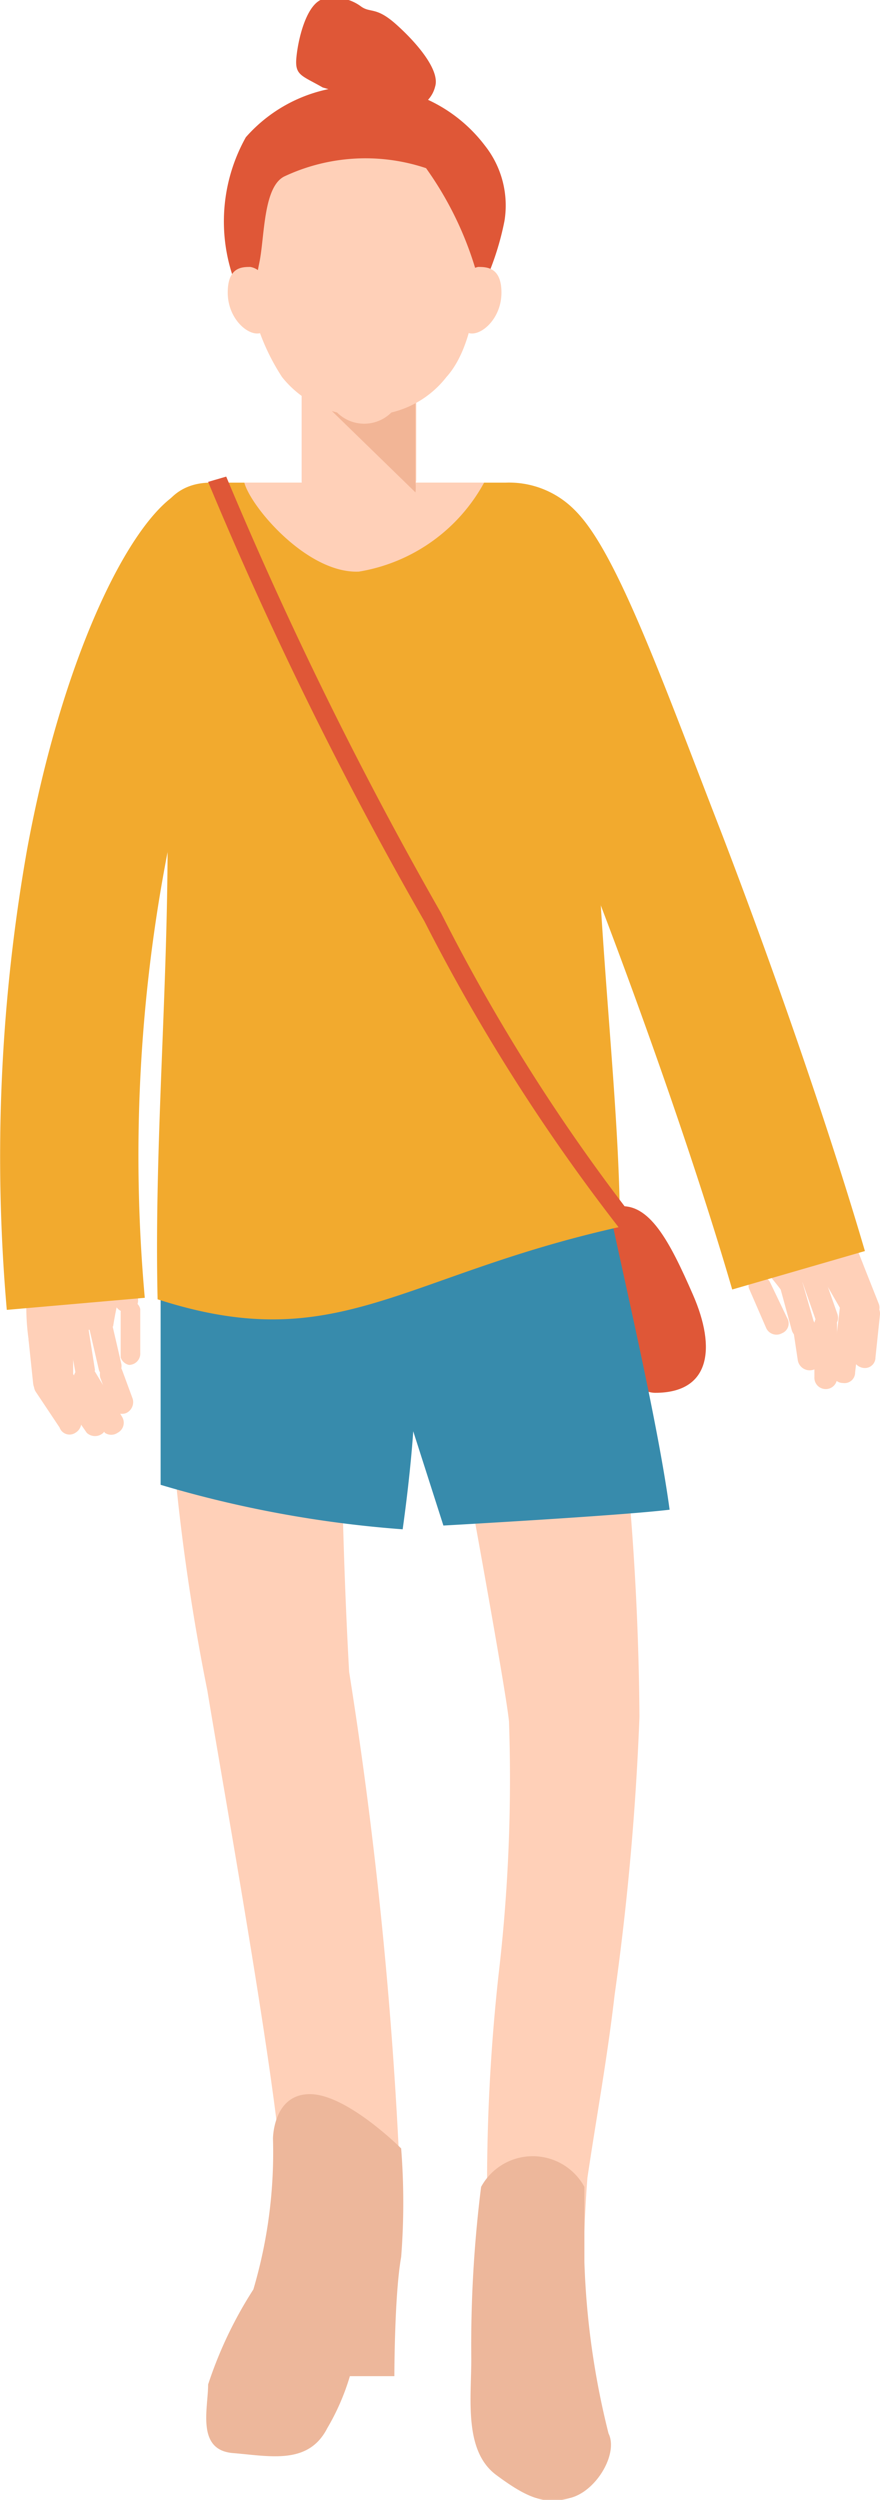 <svg xmlns="http://www.w3.org/2000/svg" viewBox="0 0 11.67 33.15"><defs><style>.cls-1{fill:#df5737;}.cls-1,.cls-2,.cls-3,.cls-4,.cls-5,.cls-6{fill-rule:evenodd;}.cls-2{fill:#ffd0b8;}.cls-3{fill:#378bac;}.cls-4{fill:#f2aa2e;}.cls-5{fill:#f2b596;}.cls-6{fill:#edb79b;}</style></defs><title>アセット 18</title><g id="レイヤー_2" data-name="レイヤー 2"><g id="レイヤー_1-2" data-name="レイヤー 1"><path class="cls-1" d="M8.19,16c.42-.06.69.46,1,1.17s.23,1.3-.5,1.3S7.92,15.9,8.19,16Z"/><path class="cls-2" d="M7.87,16.29a37.42,37.42,0,0,1,.61,6.48,36.57,36.57,0,0,1-.33,3.69c-.1.86-.24,1.61-.36,2.42a19.93,19.93,0,0,0,0,3l-1.33-.05c0-.93,0-1.78,0-2.63a25.57,25.57,0,0,1,.15-3,22.36,22.36,0,0,0,.14-3.37c-.06-.63-1.18-6.6-1.18-6.62C6.52,16.17,6.88,16.35,7.87,16.29Z"/><path class="cls-2" d="M4.51,16c0,2,0,4,.12,6.17A59,59,0,0,1,5.31,29,14.61,14.61,0,0,1,4.1,32l-1-.41s.65-2.2.65-2.51c0-1-.76-5.2-1-6.66A28.65,28.65,0,0,1,2.2,16Z"/><path class="cls-3" d="M2.13,16.13c0,1.22,0,3.56,0,3.56a15.15,15.15,0,0,0,3.21.59c.11-.79.14-1.3.14-1.3l.4,1.25s2.34-.13,3-.21c-.15-1.11-.56-2.86-.79-3.94Z"/><path class="cls-2" d="M10.88,18l-.06-.4a.16.16,0,0,0-.17-.13h0a.16.16,0,0,0-.13.17l.06.4a.16.16,0,0,0,.18.13h0A.14.14,0,0,0,10.88,18Z"/><path class="cls-2" d="M11.1,18.25l0-.69a.15.15,0,0,0-.3,0l0,.7a.15.15,0,0,0,.14.16h0A.15.15,0,0,0,11.1,18.25Z"/><path class="cls-2" d="M11.34,18.2l.1-.86a.15.15,0,0,0-.14-.16h0a.15.15,0,0,0-.16.14l-.1.86a.14.14,0,0,0,.14.16h0A.14.14,0,0,0,11.34,18.2Z"/><path class="cls-2" d="M11.61,18l.06-.57a.15.15,0,0,0-.14-.16h0a.15.15,0,0,0-.16.14l-.06.57a.16.16,0,0,0,.14.16h0A.14.14,0,0,0,11.61,18Z"/><path class="cls-2" d="M11.65,17.28l-.21-.53a.14.14,0,0,0-.2-.08h0a.15.15,0,0,0-.08.2l.21.53a.16.16,0,0,0,.2.08h0A.15.15,0,0,0,11.65,17.28Z"/><path class="cls-2" d="M11.43,17.35l-.32-.63a.15.15,0,0,0-.21,0h0a.15.15,0,0,0,0,.21l.3.52C11.24,17.57,11.53,17.55,11.43,17.35Z"/><path class="cls-2" d="M11.1,17.41l-.19-.54a.16.16,0,0,0-.2-.09h0a.14.14,0,0,0-.08.19l.19.54C10.88,17.68,11.18,17.62,11.1,17.41Z"/><path class="cls-2" d="M10.79,17.52,10.64,17a.15.15,0,0,0-.18-.1h0a.16.16,0,0,0-.11.19l.15.55a.16.16,0,0,0,.19.11h0A.15.15,0,0,0,10.79,17.52Z"/><path class="cls-2" d="M11.49,16.9a3.06,3.06,0,0,0-.72-1.22c-.39-.29-1.21-.18-1.16.16a1.67,1.67,0,0,0,.29.75,4.29,4.29,0,0,1,.46.52A2.42,2.42,0,0,1,11.49,16.9Z"/><path class="cls-2" d="M9.93,17.08l.23.53a.15.15,0,0,0,.21.07h0a.14.14,0,0,0,.07-.2L10.21,17a.18.18,0,0,0-.21-.08h0A.15.15,0,0,0,9.93,17.08Z"/><path class="cls-2" d="M9.73,16.38l.17.56a.15.15,0,0,0,.19.1h0a.16.16,0,0,0,.1-.2l.11-.6c0-.08-.39,0-.47-.06h0A.17.17,0,0,0,9.73,16.38Z"/><path class="cls-2" d="M1.47,18.65l-.14-.38a.17.17,0,0,1,.1-.2h0a.16.16,0,0,1,.19.1l.14.38a.16.16,0,0,1-.09.19h0A.16.16,0,0,1,1.47,18.65Z"/><path class="cls-2" d="M1.39,19,1,18.35c-.1-.17.16-.33.26-.16l.36.6a.15.15,0,0,1-.06.21h0A.15.15,0,0,1,1.39,19Z"/><path class="cls-2" d="M1.15,19l-.49-.71a.15.15,0,0,1,0-.21h0a.14.14,0,0,1,.21,0l.5.71a.16.16,0,0,1,0,.21h0A.16.16,0,0,1,1.15,19Z"/><path class="cls-2" d="M.79,18.93l-.32-.48a.16.16,0,0,1,.05-.21h0a.16.16,0,0,1,.21.05l.32.48A.16.16,0,0,1,1,19H1A.14.14,0,0,1,.79,18.93Z"/><path class="cls-2" d="M.44,18.35l-.06-.57a.14.14,0,0,1,.13-.16h0a.15.15,0,0,1,.17.13l.06.58a.16.16,0,0,1-.14.16h0C.52,18.51.45,18.43.44,18.35Z"/><path class="cls-2" d="M.67,18.31V17.6a.14.14,0,0,1,.16-.13h0a.15.15,0,0,1,.14.16l0,.61C.94,18.41.67,18.53.67,18.31Z"/><path class="cls-2" d="M1,18.2.9,17.64A.15.15,0,0,1,1,17.47H1a.16.16,0,0,1,.17.13l.09.57A.15.15,0,0,1,1,18.2Z"/><path class="cls-2" d="M1.31,18.16l-.13-.56a.15.15,0,0,1,.12-.18h0a.15.15,0,0,1,.18.11l.13.56a.16.16,0,0,1-.12.18h0A.15.15,0,0,1,1.31,18.16Z"/><path class="cls-2" d="M.41,17.94a3,3,0,0,1,.05-1.41c.21-.45,1-.73,1.1-.41a1.74,1.74,0,0,1,.1.79,4.57,4.57,0,0,0-.16.68A2.42,2.42,0,0,0,.41,17.94Z"/><path class="cls-2" d="M1.86,17.36l0,.58a.15.15,0,0,1-.15.16h0A.15.15,0,0,1,1.6,18l0-.59a.16.16,0,0,1,.14-.16h0A.14.14,0,0,1,1.86,17.36Z"/><path class="cls-2" d="M1.71,16.65l.12.57a.16.16,0,0,1-.13.18h0a.16.16,0,0,1-.18-.12l-.38-.48c0-.07.33-.21.39-.27h0A.15.15,0,0,1,1.71,16.65Z"/><path class="cls-4" d="M8.22,16.27c0-2.24-.54-5.49-.25-8.59A1.22,1.22,0,0,0,6.71,6.4H2.8c-.71,0-.88.72-.78,1.43.45,3.29,0,6.37.07,9.4C4.47,18,5.3,16.92,8.22,16.27Z"/><path class="cls-2" d="M6.42,6.4H3.24c.09.33.84,1.21,1.52,1.18A2.32,2.32,0,0,0,6.42,6.4Z"/><path class="cls-2" d="M4,4.26H5.52s0,.07,0,.11v2c-.09.68-.4,1.19-.77,1.19S4.08,7.07,4,6.39v-2S4,4.29,4,4.26Z"/><path class="cls-5" d="M4,4.44H4v.62L5.51,6.53a.68.68,0,0,0,0-.14V4.44H4Z"/><path class="cls-2" d="M4.83,1.67A1.35,1.35,0,0,0,3.3,3a2.9,2.9,0,0,0,.44,2,1.35,1.35,0,0,0,.73.47.51.51,0,0,0,.72,0A1.31,1.31,0,0,0,5.92,5c.18-.2.46-.68.44-2A1.35,1.35,0,0,0,4.83,1.67Z"/><path class="cls-4" d="M3.32,8.08c-.3.19-.79,1.51-1.15,3.5a21.15,21.15,0,0,0-.25,5.63l-1.83.16a23.41,23.41,0,0,1,.27-6.11c.46-2.5,1.33-4.31,2-4.72Z"/><path class="cls-4" d="M7.57,6.72c.56.46,1.2,2.27,2,4.33.69,1.8,1.41,3.87,1.9,5.54l-1.76.51c-.46-1.58-1.17-3.61-1.86-5.4A32,32,0,0,0,6.17,7.81Z"/><path class="cls-6" d="M6.38,29a16.85,16.85,0,0,0-.13,2.28c0,.53-.1,1.22.33,1.54s.66.4,1,.3.62-.59.49-.85A10.71,10.71,0,0,1,7.75,30c0-.33,0-1,0-1A.78.78,0,0,0,6.38,29Z"/><path class="cls-6" d="M3.62,28.36a6.41,6.41,0,0,1-.26,2,5.47,5.47,0,0,0-.6,1.26c0,.32-.16.87.33.91s1,.16,1.25-.33a3.07,3.07,0,0,0,.3-.69h.59s0-1.08.09-1.58a9.25,9.25,0,0,0,0-1.44s-.72-.72-1.21-.72S3.62,28.36,3.62,28.36Z"/><path class="cls-1" d="M4.28,1.16C4,1,3.91,1,3.93.77S4.05.1,4.25,0a.59.59,0,0,1,.53.08c.13.1.2,0,.47.24s.59.61.52.83a.4.4,0,0,1-.49.29C5.07,1.39,4.28,1.16,4.28,1.16Z"/><path class="cls-1" d="M4.78,1.14a2,2,0,0,0-1.52.68,2.29,2.29,0,0,0-.19,1.79,3.45,3.45,0,0,0,.25.61s.05-.4.12-.74.05-1,.33-1.14a2.53,2.53,0,0,1,1.88-.11,4.53,4.53,0,0,1,.73,1.62,3.73,3.73,0,0,0,.31-.92,1.28,1.28,0,0,0-.26-1A2,2,0,0,0,4.78,1.14Z"/><path class="cls-2" d="M3.51,3.71a.24.24,0,0,0-.19-.17c-.11,0-.3,0-.3.34s.26.57.42.54S3.52,3.79,3.51,3.71Z"/><path class="cls-2" d="M6.13,3.71a.3.3,0,0,1,.21-.17c.11,0,.31,0,.31.34s-.26.57-.42.54S6.13,3.71,6.13,3.71Z"/><path class="cls-1" d="M3,6.32a52.56,52.56,0,0,0,2.85,5.79A25,25,0,0,0,8.44,16.2l-.17.16a25.47,25.47,0,0,1-2.64-4.14A51.49,51.49,0,0,1,2.76,6.39Z"/></g></g></svg>